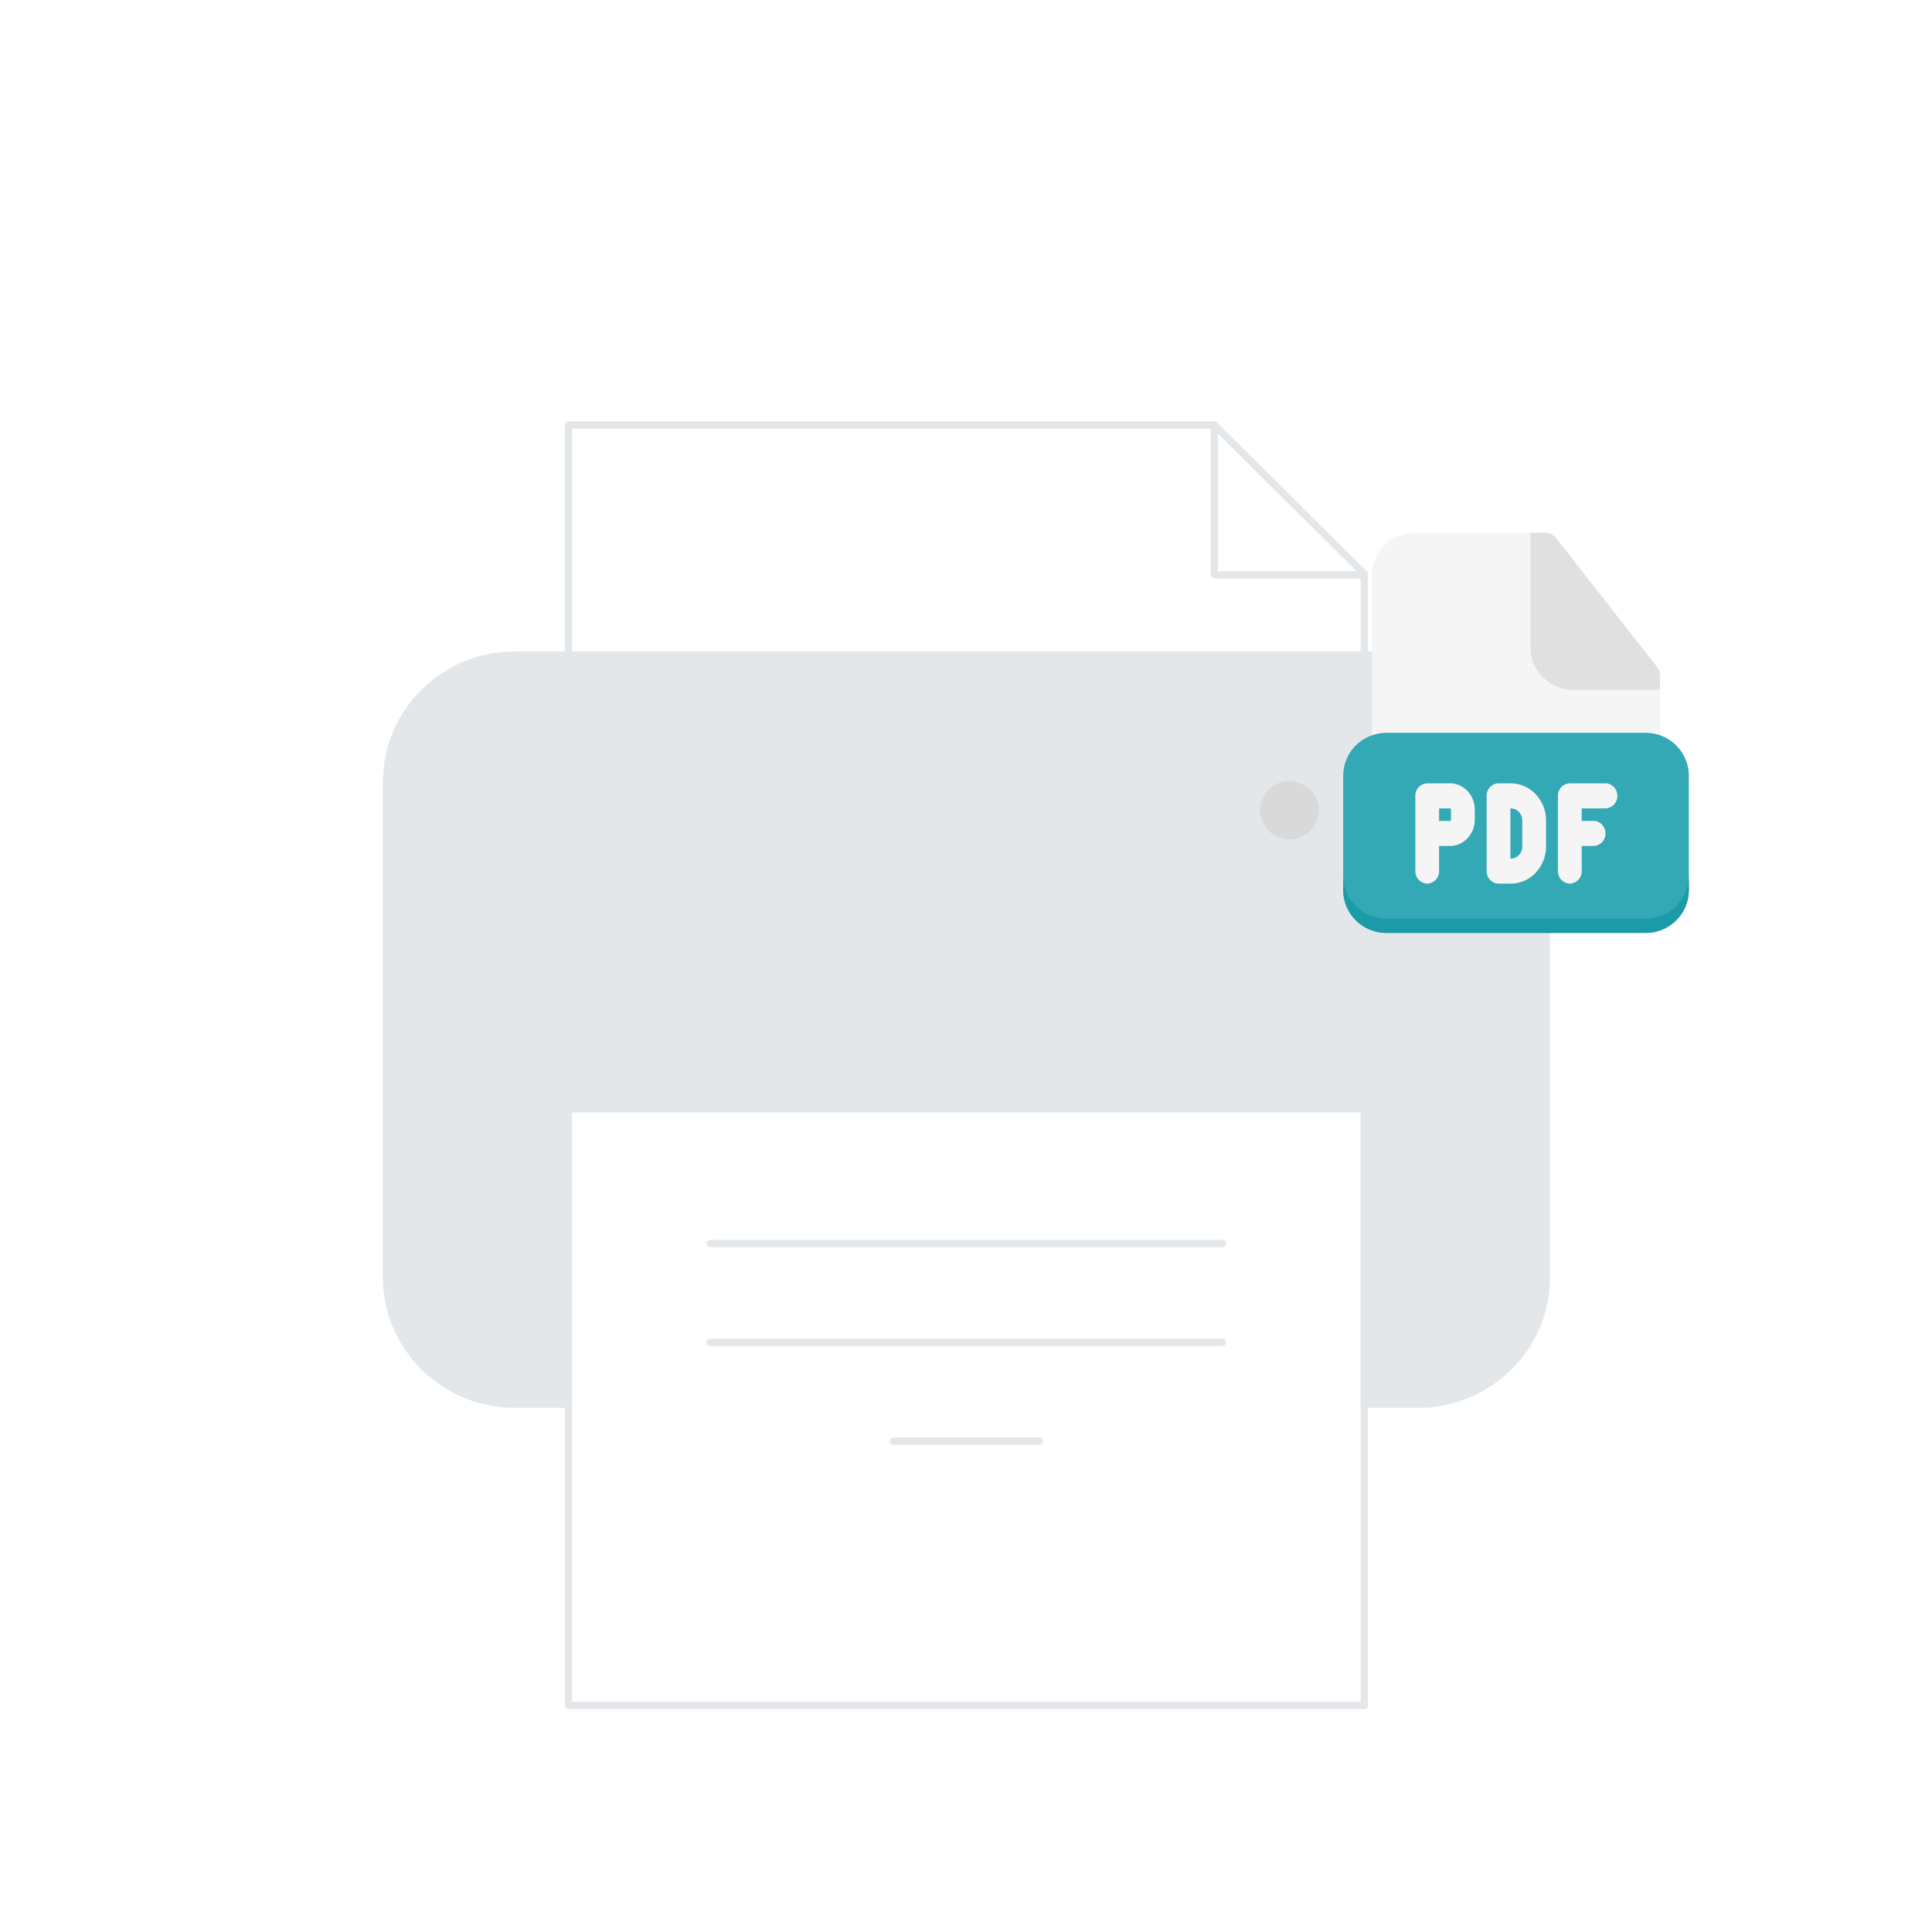 <svg xmlns="http://www.w3.org/2000/svg" fill="none" viewBox="0 0 550 550" xmlns:xlink="http://www.w3.org/1999/xlink"><g stroke="#E4E7EA" stroke-linecap="round" stroke-linejoin="round" stroke-width="2.06" filter="url(#a)"><path fill="#E4E7EA" d="M362.5 158.98H105.25c-20.15 0-36.49 16.22-36.49 36.22v140.82c0 20 16.34 36.23 36.5 36.23H362.5c20.15 0 36.49-16.22 36.49-36.23V195.2c0-20-16.34-36.22-36.5-36.22"/><path d="M96.78 288.17h274.13"/><path fill="#fff" d="M347.13 288.17H120.57V458h226.56z"/><path d="M160.87 326.5h145.91m-145.91 28.13h145.91m-93.7 28.12h41.54M304.46 93.5h-183.9v65.48h226.57v-23.12z"/><path d="M304.46 93.5v42.65h42.67"/><path fill="#D9D9D9" d="M335.21 203.15c0 5.16-4.2 9.33-9.4 9.33s-9.39-4.17-9.39-9.33 4.2-9.32 9.4-9.32 9.4 4.17 9.4 9.32"/><path d="M370.92 203.15c0 5.16-4.2 9.33-9.4 9.33s-9.4-4.17-9.4-9.33 4.2-9.32 9.4-9.32 9.4 4.17 9.4 9.32m-274.14 0h23.79"/></g><path fill="#F5F5F5" fill-rule="evenodd" d="M468.48 220.83a4.1 4.1 0 0 0 4.1-4.07V196.4c0-.9-35.63-44.77-36.9-44.77h-32.8c-3.26 0-6.39 1.29-8.7 3.58s-3.6 5.4-3.6 8.63v52.9a4.1 4.1 0 0 0 4.1 4.08z" clip-rule="evenodd"/><path fill="#E0E0E0" fill-rule="evenodd" d="M435.67 151.64h4.1c1.27 0 2.46.58 3.24 1.57l28.7 36.63c.56.71.86 1.6.86 2.5v4.07h-24.6c-6.79 0-12.3-5.47-12.3-12.21z" clip-rule="evenodd"/><path fill="#33A9B5" fill-rule="evenodd" d="M480.78 220.83c0-6.75-5.51-12.21-12.3-12.21h-73.8c-6.8 0-12.3 5.47-12.3 12.2v32.57c0 6.74 5.5 12.2 12.3 12.2h73.8c6.79 0 12.3-5.46 12.3-12.2z" clip-rule="evenodd"/><path fill="#1B9AA7" fill-rule="evenodd" d="M480.78 220.83v32.56c0 6.74-5.51 12.2-12.3 12.2h-73.8c-6.8 0-12.3-5.46-12.3-12.2v-4.07c0 6.74 5.5 12.2 12.3 12.2h73.8c6.79 0 12.3-5.46 12.3-12.2z" clip-rule="evenodd"/><path fill="#F5F5F5" fill-rule="evenodd" d="M450.28 240.83v7.14a3.5 3.5 0 0 1-3.39 3.57 3.5 3.5 0 0 1-3.38-3.57v-21.4a3.5 3.5 0 0 1 3.38-3.57h10.15c1.87 0 3.38 1.6 3.38 3.56a3.5 3.5 0 0 1-3.38 3.57h-6.76v3.57h3.38c1.86 0 3.38 1.6 3.38 3.57a3.5 3.5 0 0 1-3.38 3.56zm-40.6 0v7.14a3.5 3.5 0 0 1-3.38 3.57 3.5 3.5 0 0 1-3.38-3.57v-21.4a3.5 3.5 0 0 1 3.38-3.57h6.46c3.9 0 7.07 3.33 7.07 7.45v2.93c0 4.12-3.16 7.45-7.07 7.45zM426.6 223a3.5 3.5 0 0 0-3.39 3.57v21.4a3.5 3.5 0 0 0 3.39 3.58h3.48a9.8 9.8 0 0 0 7.1-3.1 11 11 0 0 0 2.95-7.5v-7.35c0-2.81-1.06-5.5-2.94-7.5a9.8 9.8 0 0 0-7.1-3.1zm3.38 7.14v14.27h.1c.87 0 1.7-.36 2.32-1.01s.96-1.53.96-2.44v-7.36c0-.92-.34-1.8-.96-2.45a3.2 3.2 0 0 0-2.31-1.01zm-20.3 0v3.57h3.08c.17 0 .3-.14.3-.32v-2.93a.3.3 0 0 0-.3-.32z" clip-rule="evenodd"/><defs><filter id="a" width="414.81" height="449.06" x="67.72" y="78.72" color-interpolation-filters="sRGB" filterUnits="userSpaceOnUse"><feFlood flood-opacity="0" result="BackgroundImageFix"/><feColorMatrix in="SourceAlpha" result="hardAlpha" values="0 0 0 0 0 0 0 0 0 0 0 0 0 0 0 0 0 0 127 0"/><feOffset dx="41.25" dy="27.5"/><feGaussianBlur stdDeviation="20.63"/><feComposite in2="hardAlpha" operator="out"/><feColorMatrix values="0 0 0 0 0 0 0 0 0 0 0 0 0 0 0 0 0 0 0.05 0"/><feBlend in2="BackgroundImageFix" result="effect1_dropShadow_2204_24537"/><feBlend in="SourceGraphic" in2="effect1_dropShadow_2204_24537" result="shape"/></filter></defs></svg>